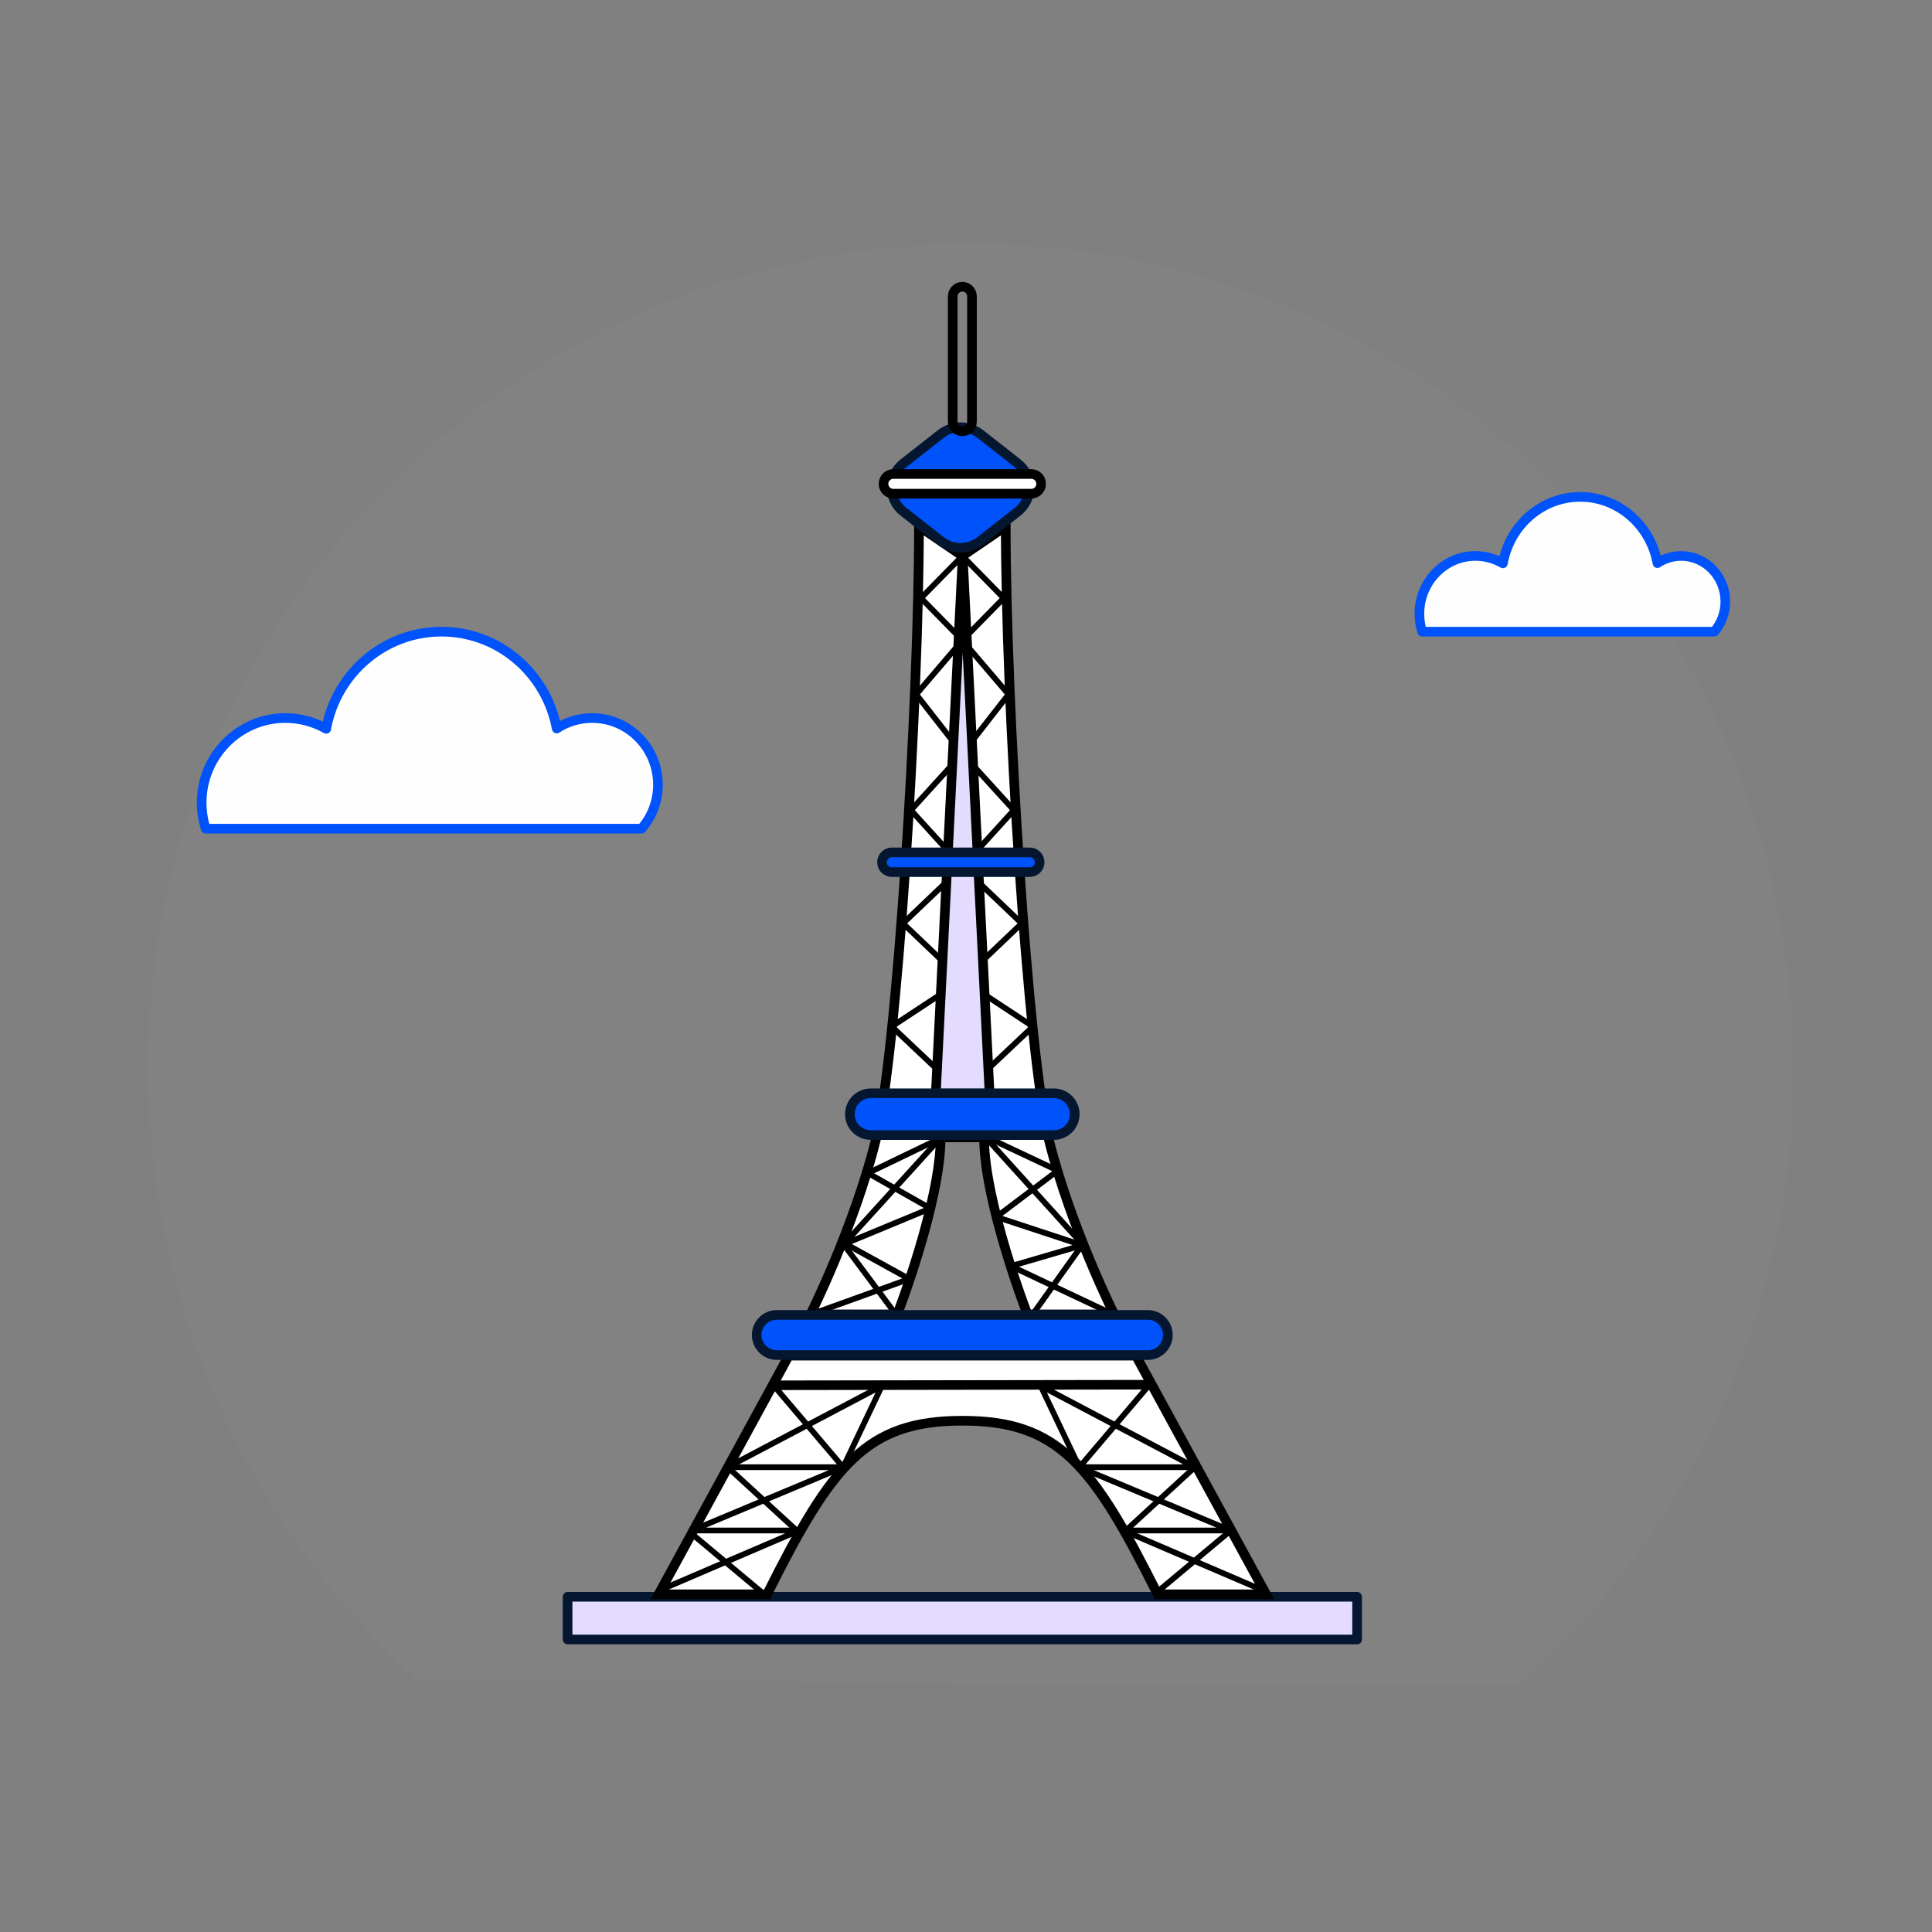 <svg width="101" height="101" viewBox="0 0 101 101" fill="none" xmlns="http://www.w3.org/2000/svg">
<rect x="0" y="0" width="101" height="101" fill="#808080" stroke="none"/>
<g clip-path="url(#clip0_906_19037)">
<g clip-path="url(#clip1_906_19037)">
<path opacity="0.06" fill-rule="evenodd" clip-rule="evenodd" d="M79.451 88.049C88.228 80.146 93.75 68.673 93.75 55.905C93.75 32.066 74.498 12.74 50.75 12.74C27.002 12.74 7.75 32.066 7.75 55.905C7.75 68.531 13.15 79.891 21.758 87.784C35.474 87.768 66.823 88.336 79.451 88.049Z" fill="#B2B2B2"/>
<path d="M30.953 37.537C30.273 37.537 29.635 37.736 29.103 38.086C28.572 35.206 26.079 33.022 23.081 33.022C20.078 33.022 17.575 35.212 17.054 38.102C16.421 37.741 15.693 37.537 14.912 37.537C12.499 37.537 10.543 39.517 10.543 41.961C10.543 42.434 10.617 42.892 10.755 43.322H33.536C34.073 42.709 34.397 41.901 34.397 41.019C34.392 39.097 32.856 37.537 30.953 37.537Z" fill="#FEFEFE" stroke="#0053FA" stroke-width="0.504" stroke-linecap="round" stroke-linejoin="round"/>
<path d="M87.887 29.064C87.431 29.064 87.003 29.2 86.647 29.44C86.29 27.47 84.619 25.975 82.609 25.975C80.596 25.975 78.918 27.473 78.568 29.451C78.144 29.204 77.656 29.064 77.132 29.064C75.514 29.064 74.203 30.419 74.203 32.091C74.203 32.415 74.253 32.728 74.346 33.022H89.619C89.979 32.603 90.196 32.05 90.196 31.446C90.193 30.132 89.163 29.064 87.887 29.064Z" fill="#FEFEFE" stroke="#0053FA" stroke-width="0.504" stroke-linecap="round" stroke-linejoin="round"/>
<path d="M70.946 83.475H29.672V85.708H70.946V83.475Z" fill="#E4DCFF" stroke="#041630" stroke-width="0.504" stroke-linecap="round" stroke-linejoin="round"/>
<path d="M54.846 59.64C53.712 55.103 52.578 36.588 52.578 27.514L50.309 29.059L48.041 27.514C48.041 36.588 46.907 55.103 45.772 59.64C44.638 64.177 42.37 68.714 42.37 68.714H46.907C46.907 68.714 49.175 62.861 49.175 59.458H51.444C51.444 62.861 53.712 68.714 53.712 68.714H58.249C58.249 68.714 55.981 64.177 54.846 59.64ZM59.383 70.869H41.235L34.43 83.346H40.101C43.504 76.54 45.298 74.272 50.309 74.272C55.321 74.272 57.115 76.54 60.518 83.346H66.189L59.383 70.869Z" fill="white" stroke="black" stroke-width="0.504"/>
<path d="M53.82 25.485C53.82 25.976 53.594 26.44 53.208 26.743L51.249 28.28C50.642 28.756 49.788 28.756 49.181 28.28L47.221 26.743C46.835 26.44 46.609 25.976 46.609 25.485C46.609 24.995 46.835 24.531 47.221 24.228L49.181 22.691C49.788 22.215 50.642 22.215 51.249 22.691L53.208 24.228C53.594 24.531 53.82 24.995 53.82 25.485Z" fill="#0053FA" stroke="#041630" stroke-width="0.504" stroke-linecap="round" stroke-linejoin="round"/>
<path d="M54.428 25.294C54.428 25.579 54.197 25.809 53.913 25.809H46.703C46.418 25.809 46.188 25.579 46.188 25.294C46.188 25.01 46.418 24.779 46.703 24.779H53.913C54.197 24.779 54.428 25.01 54.428 25.294Z" fill="white" stroke="black" stroke-width="0.504"/>
<path d="M50.812 15.494C50.812 15.216 50.587 14.99 50.309 14.99C50.03 14.99 49.805 15.216 49.805 15.494V22.043C49.805 22.322 50.03 22.547 50.309 22.547C50.587 22.547 50.812 22.322 50.812 22.043V15.494Z" stroke="black" stroke-width="0.504"/>
<path d="M40.437 72.169C40.299 72.17 40.187 72.282 40.188 72.42C40.188 72.558 40.3 72.67 40.438 72.669L40.437 72.169ZM40.438 72.669L60.316 72.639L60.315 72.139L40.437 72.169L40.438 72.669Z" fill="black"/>
<path d="M52.473 31.267L50.309 33.473L52.722 36.3L50.309 39.393L53 42.353L50.309 45.313L53.414 48.273L50.309 51.232L54.003 53.663L50.309 57.152V29.061L52.473 31.267Z" stroke="black" stroke-width="0.3" stroke-linejoin="round"/>
<path d="M48.147 31.267L50.312 33.473L47.898 36.3L50.312 39.393L47.621 42.353L50.312 45.313L47.206 48.273L50.312 51.232L46.617 53.663L50.312 57.152V29.061L48.147 31.267Z" stroke="black" stroke-width="0.3" stroke-linejoin="round"/>
<path d="M49.207 59.482L45.377 61.327L48.636 63.172L44.187 65.016L47.534 66.861L42.414 68.706" stroke="black" stroke-width="0.3" stroke-linejoin="round"/>
<path d="M49.093 59.568L44.105 65.056L46.821 68.696" stroke="black" stroke-width="0.3" stroke-linejoin="round"/>
<path d="M44.08 76.701H38.037L46.102 72.451L44.08 76.701ZM44.08 76.701L36.166 80.01H41.778L34.43 83.161" stroke="black" stroke-width="0.3" stroke-linejoin="round"/>
<path d="M40.103 83.475L36.074 80.107" stroke="black" stroke-width="0.3" stroke-linejoin="round"/>
<path d="M41.753 80.108L38.086 76.74" stroke="black" stroke-width="0.3" stroke-linejoin="round"/>
<path d="M44.108 76.74L40.438 72.42" stroke="black" stroke-width="0.3" stroke-linejoin="round"/>
<path d="M56.424 76.701H62.467L54.402 72.451L56.424 76.701ZM56.424 76.701L64.338 80.01H58.726L66.074 83.161" stroke="black" stroke-width="0.3" stroke-linejoin="round"/>
<path d="M60.402 83.304L64.431 79.936" stroke="black" stroke-width="0.3" stroke-linejoin="round"/>
<path d="M58.75 80.108L62.417 76.74" stroke="black" stroke-width="0.3" stroke-linejoin="round"/>
<path d="M56.395 76.74L60.065 72.42" stroke="black" stroke-width="0.3" stroke-linejoin="round"/>
<path d="M51.41 59.365L55.297 61.196L52.086 63.618L56.579 65.098L52.851 66.189L58.218 68.723" stroke="black" stroke-width="0.3" stroke-linecap="round" stroke-linejoin="round"/>
<path d="M51.523 59.451L56.593 65.055L53.945 68.771" stroke="black" stroke-width="0.3" stroke-linejoin="round"/>
<path d="M48.922 57.17L50.328 29.092L51.733 57.17H48.922Z" fill="#E4DCFF" stroke="black" stroke-width="0.504"/>
<path d="M55.093 57.154H45.521C44.918 57.154 44.43 57.643 44.43 58.246C44.43 58.849 44.918 59.337 45.521 59.337H55.093C55.696 59.337 56.185 58.849 56.185 58.246C56.185 57.643 55.696 57.154 55.093 57.154Z" fill="#0053FA" stroke="#041630" stroke-width="0.504" stroke-linecap="round" stroke-linejoin="round"/>
<path d="M53.835 44.56H46.624C46.34 44.56 46.109 44.791 46.109 45.076C46.109 45.36 46.34 45.591 46.624 45.591H53.835C54.119 45.591 54.35 45.36 54.35 45.076C54.35 44.791 54.119 44.56 53.835 44.56Z" fill="#0053FA" stroke="#041630" stroke-width="0.504" stroke-linecap="round" stroke-linejoin="round"/>
<path d="M60.004 68.74H40.608C40.029 68.74 39.559 69.21 39.559 69.79C39.559 70.37 40.029 70.839 40.608 70.839H60.004C60.584 70.839 61.054 70.37 61.054 69.79C61.054 69.21 60.584 68.74 60.004 68.74Z" fill="#0053FA" stroke="#041630" stroke-width="0.504" stroke-linecap="round" stroke-linejoin="round"/>
</g>
</g>
<defs>
<clipPath id="clip0_906_19037">
<rect width="100" height="100" fill="white" transform="translate(0.75 0.709)"/>
</clipPath>
<clipPath id="clip1_906_19037">
<rect width="100" height="100" fill="white" transform="translate(0.75 0.709)"/>
</clipPath>
</defs>
</svg>
